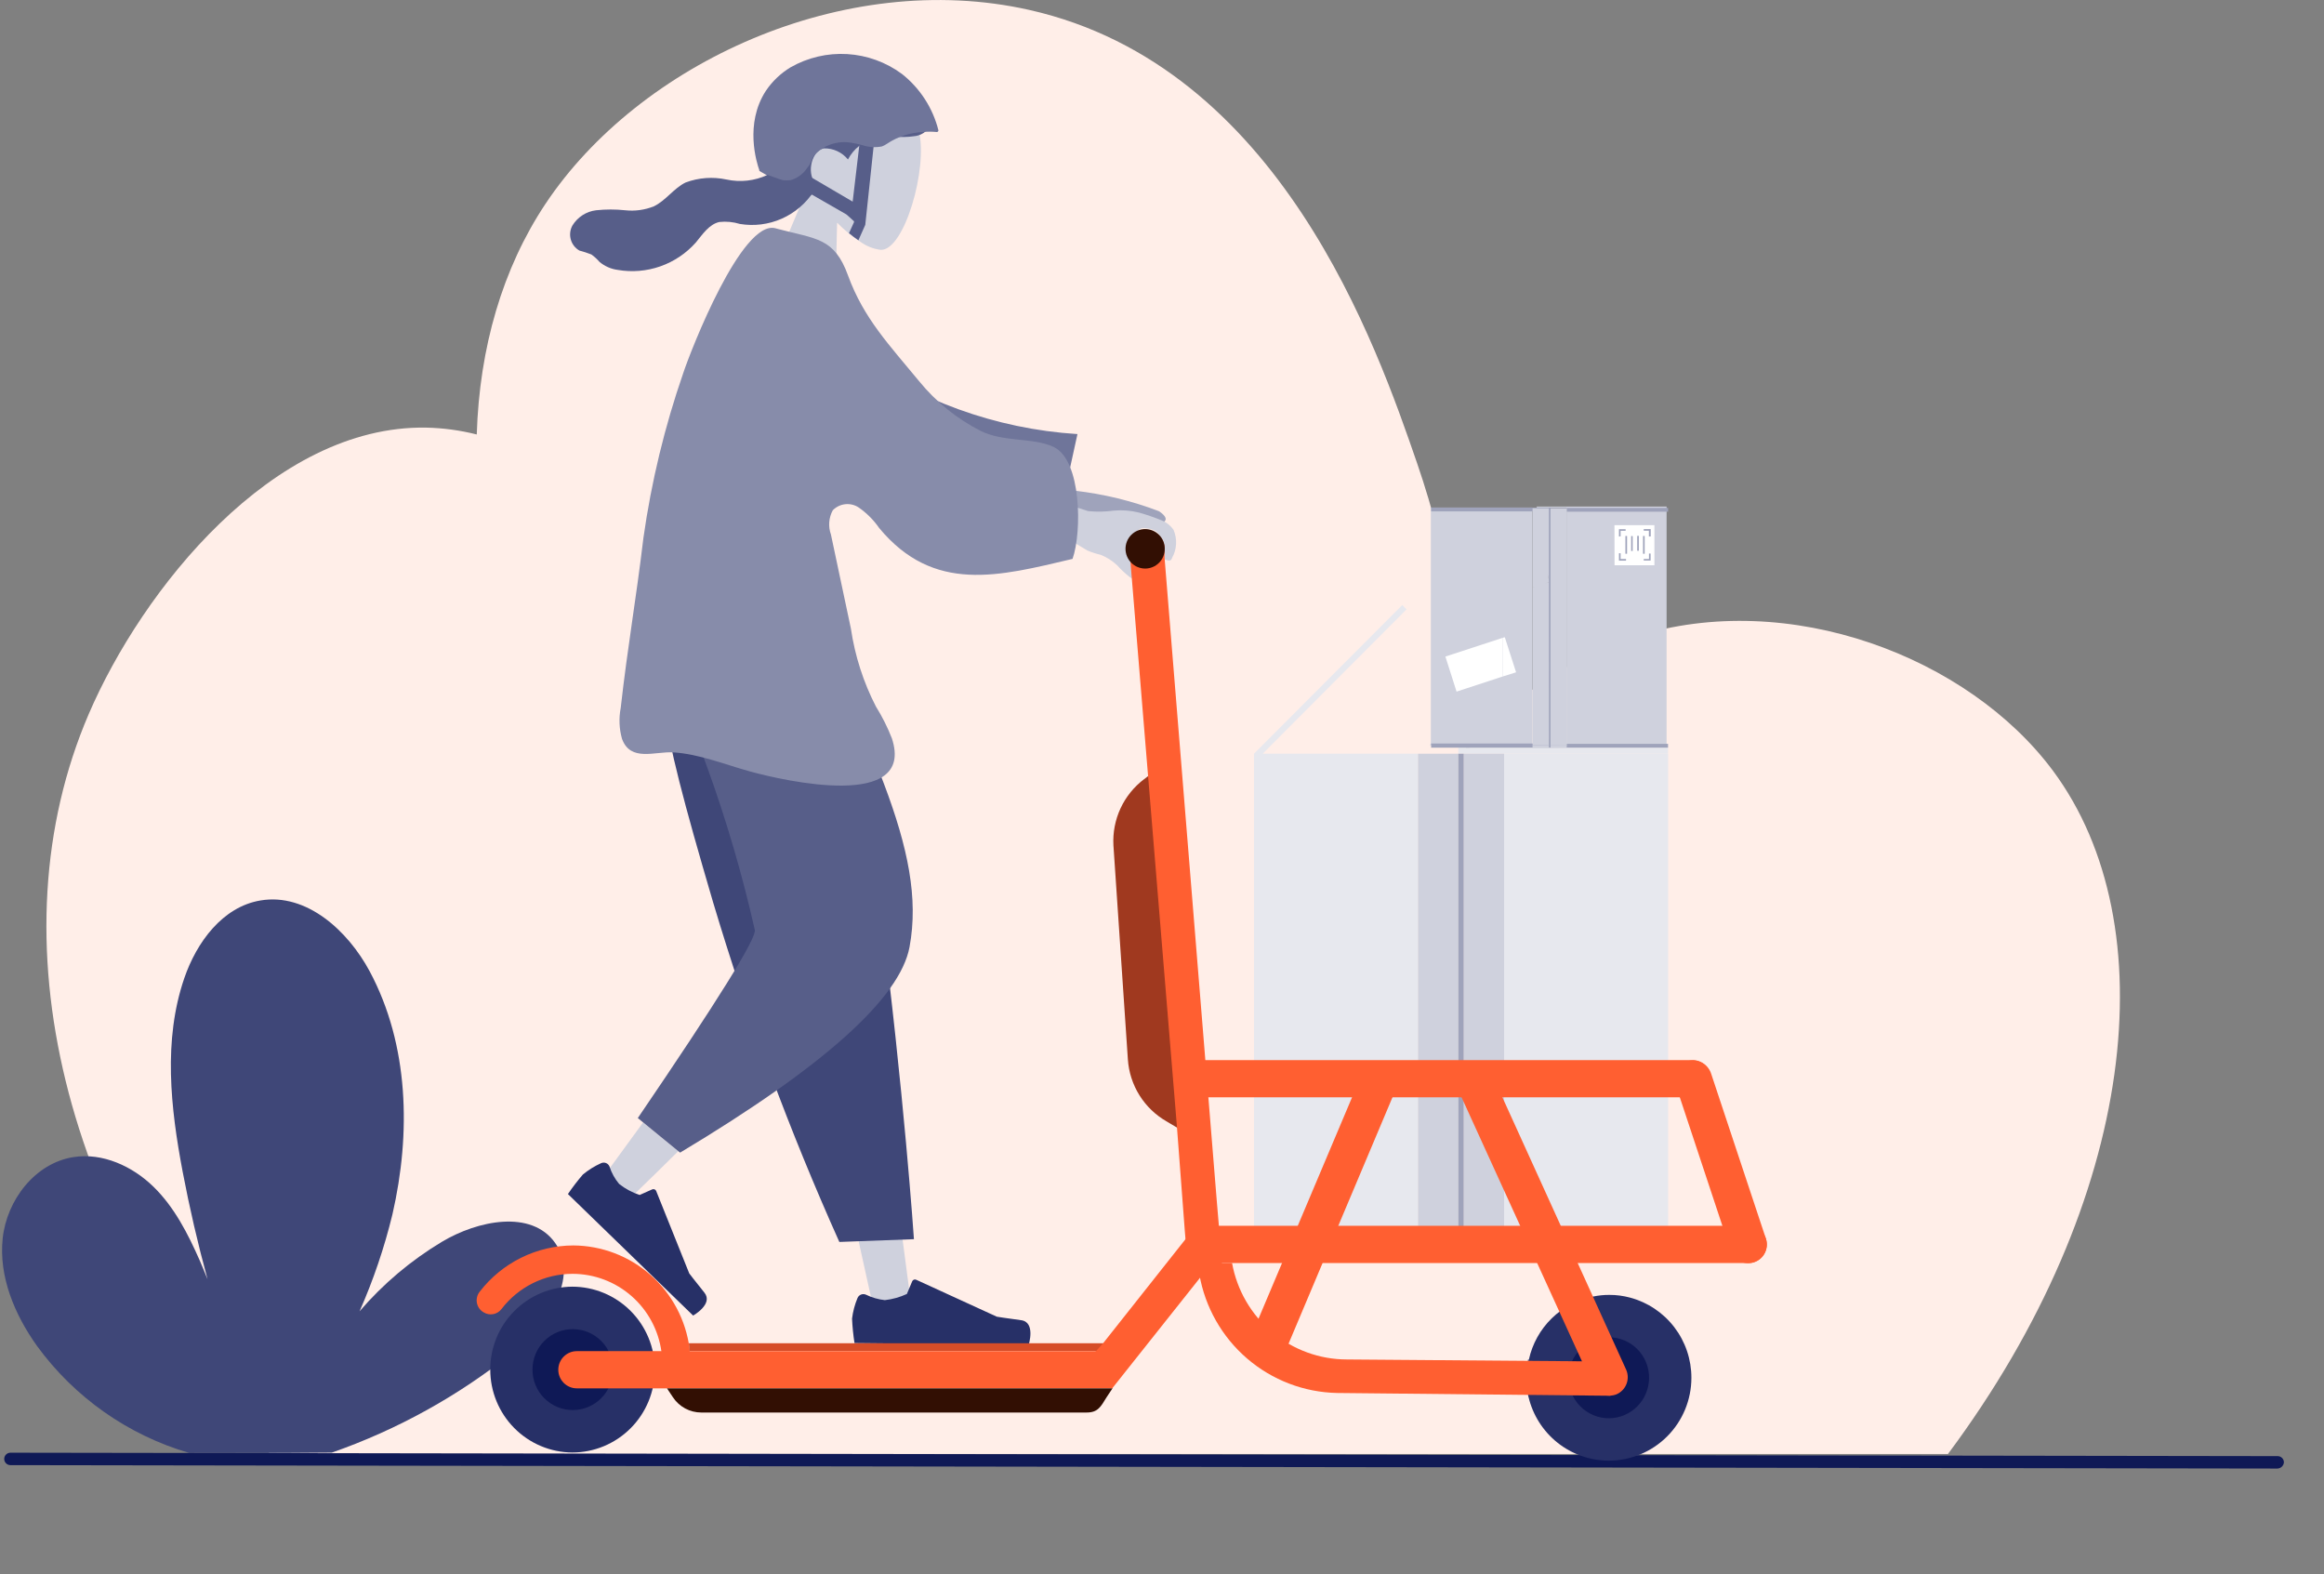 <?xml version="1.0" encoding="UTF-8"?> <svg xmlns="http://www.w3.org/2000/svg" width="440" height="298" viewBox="0 0 440 298" fill="none"><rect x="0" y="0" width="440" height="298" fill="#808080" stroke="none"/><g clip-path="url(#clip0_2231_19772)"><path d="M368.807 275.247H51.125C11.879 231.502 -1.356 177.416 16.793 135.188C26.891 111.695 51.607 80.485 80.66 80.95C83.9 81.017 87.123 81.453 90.264 82.249C90.77 65.827 95.143 50.798 103.269 38.598C120.977 12.011 159.698 -6.012 194.836 1.871C242.397 12.541 260.663 65.556 268.319 87.749C274.349 105.335 277.469 123.786 277.558 142.376C286.385 132 297.39 124.371 309.583 120.524C338.73 111.319 372.738 124.395 388.716 145.947C410.218 174.945 404.769 226.996 368.807 275.247Z" fill="#FFEEE8"></path><path d="M105.099 235.29C100.597 228.931 90.44 231.043 83.691 235.067C77.811 238.592 72.537 243.041 68.072 248.242C70.688 242.322 72.771 236.18 74.298 229.89C77.829 214.532 77.435 197.792 69.991 183.875C65.871 176.193 58.027 168.993 49.318 170.463C42.138 171.657 37.213 178.387 34.888 185.186C30.875 196.898 32.281 209.691 34.588 221.844C35.887 228.671 37.456 235.447 39.296 242.172C38.801 240.996 38.331 239.784 37.807 238.602C35.577 233.549 33.017 228.52 29.05 224.649C25.084 220.779 19.441 218.179 13.915 219.044C6.618 220.185 1.274 227.214 0.509 234.437C-0.256 241.66 2.763 248.848 6.983 254.766C14.088 264.527 24.228 271.661 35.818 275.053H54.279L62.806 274.994C75.272 270.641 86.902 264.192 97.196 255.924C103.599 250.789 109.813 241.949 105.099 235.29Z" fill="#3F4778"></path><path d="M431.174 278.006L1.975 277.359C1.663 277.359 1.363 277.235 1.143 277.014C0.922 276.794 0.798 276.494 0.798 276.182C0.798 275.87 0.922 275.571 1.143 275.351C1.363 275.13 1.663 275.006 1.975 275.006L431.233 275.653C431.545 275.653 431.844 275.777 432.065 275.998C432.285 276.218 432.41 276.517 432.41 276.829C432.384 277.143 432.244 277.436 432.016 277.653C431.788 277.87 431.488 277.995 431.174 278.006Z" fill="#0F1956"></path><path fill-rule="evenodd" clip-rule="evenodd" d="M153.325 101.404L172.316 245.522L165.527 248.383L149.504 175.808L125.779 94.183L153.325 101.404Z" fill="#CFD1DD"></path><path fill-rule="evenodd" clip-rule="evenodd" d="M167.525 246.125C168.969 245.963 170.377 245.568 171.696 244.958L172.704 242.564C172.733 242.491 172.777 242.426 172.833 242.371C172.889 242.317 172.956 242.274 173.028 242.247C173.101 242.219 173.179 242.207 173.257 242.212C173.335 242.216 173.411 242.237 173.48 242.272L188.727 249.259C188.727 249.259 190.531 249.551 193.325 249.921C196.118 250.29 194.76 254.572 194.76 254.572C194.76 254.572 163.606 254.3 161.783 254.261C161.544 252.726 161.389 251.18 161.317 249.629C161.481 248.29 161.827 246.98 162.346 245.736C162.407 245.586 162.497 245.45 162.612 245.335C162.727 245.221 162.864 245.132 163.015 245.072C163.165 245.012 163.326 244.983 163.487 244.987C163.649 244.99 163.808 245.027 163.956 245.094C165.077 245.642 166.285 245.991 167.525 246.125Z" fill="#273067"></path><path fill-rule="evenodd" clip-rule="evenodd" d="M135.033 170.884C123.626 132.076 124.79 131.726 124.208 102.202L155.401 105.393C161.337 133.536 161.667 133.419 166.71 172.305C171.133 206.578 173.034 234.584 173.034 234.584L158.912 235.11C149.558 214.249 141.581 192.794 135.033 170.884Z" fill="#3F4778"></path><path fill-rule="evenodd" clip-rule="evenodd" d="M113.83 223.316L118.699 227.442L120.27 225.904C123.128 223.14 125.844 220.481 128.418 217.925L121.764 212.475L115.479 221.097L113.83 223.316Z" fill="#CFD1DD"></path><path fill-rule="evenodd" clip-rule="evenodd" d="M120.755 211.658L121.764 212.475L128.418 217.924L128.767 218.197C155.925 201.926 170.403 188.952 172.2 179.272C175.634 160.861 164.13 140.64 147.428 103.369L145.624 104.673L135.615 111.933L121.357 116.312C130.989 135.245 138.229 155.31 142.909 176.042C143.245 177.612 135.86 189.484 120.755 211.658Z" fill="#575E89"></path><path fill-rule="evenodd" clip-rule="evenodd" d="M117.225 224.133C118.386 225.05 119.699 225.755 121.104 226.215L123.471 225.164C123.543 225.13 123.621 225.111 123.701 225.11C123.781 225.108 123.86 225.123 123.933 225.154C124.007 225.186 124.073 225.232 124.127 225.291C124.181 225.35 124.222 225.419 124.247 225.495L130.493 241.065C130.493 241.065 131.618 242.544 133.364 244.705C135.11 246.865 131.23 249.045 131.23 249.045L107.525 226.04C108.399 224.755 109.345 223.52 110.357 222.342C111.402 221.479 112.557 220.759 113.791 220.202C113.938 220.132 114.098 220.093 114.26 220.088C114.423 220.082 114.584 220.111 114.735 220.171C114.886 220.231 115.024 220.322 115.138 220.438C115.253 220.554 115.342 220.692 115.401 220.844C115.79 222.049 116.409 223.166 117.225 224.133Z" fill="#273067"></path><path d="M315.807 141.516H276.098V142.683H315.807V141.516Z" fill="#E7E8EE"></path><path d="M237.417 142.683V234.954H268.474V142.683H239.066L266.302 115.358L265.487 114.541L237.417 142.683Z" fill="#E7E8EE"></path><path d="M276.098 142.683H268.475V234.935H276.098V142.683Z" fill="#CFD1DD"></path><path d="M284.769 142.683H277.126V234.935H284.769V142.683Z" fill="#CFD1DD"></path><path d="M315.827 142.683H284.77V234.935H315.827V142.683Z" fill="#E7E8EE"></path><path d="M277.126 142.683H276.098V234.935H277.126V142.683Z" fill="#9FA3BB"></path><path fill-rule="evenodd" clip-rule="evenodd" d="M288.959 260.819C288.953 262.033 289.096 263.242 289.386 264.42H304.788C305.251 264.42 305.709 264.328 306.137 264.15C306.564 263.972 306.952 263.71 307.278 263.381C307.604 263.052 307.863 262.661 308.038 262.232C308.213 261.802 308.302 261.342 308.3 260.878C308.3 259.944 307.93 259.048 307.271 258.387C306.613 257.726 305.72 257.355 304.788 257.355H289.27C289.038 258.495 288.934 259.657 288.959 260.819Z" fill="#878CAA"></path><path fill-rule="evenodd" clip-rule="evenodd" d="M334.333 234.468L323.993 203.328C323.732 202.468 323.164 201.735 322.399 201.268C321.633 200.802 320.723 200.634 319.842 200.798C319.361 200.901 318.908 201.105 318.511 201.396C318.114 201.687 317.782 202.058 317.537 202.485C317.292 202.913 317.139 203.387 317.089 203.877C317.038 204.368 317.09 204.864 317.243 205.332L327.64 236.706C327.933 237.595 328.565 238.331 329.397 238.754C330.229 239.177 331.195 239.252 332.082 238.963C332.526 238.818 332.936 238.586 333.289 238.281C333.642 237.976 333.932 237.604 334.141 237.186C334.35 236.768 334.475 236.312 334.508 235.846C334.541 235.379 334.481 234.911 334.333 234.468Z" fill="#FF5F31"></path><path fill-rule="evenodd" clip-rule="evenodd" d="M243.548 255.35L264.071 206.695C264.439 205.873 264.492 204.944 264.22 204.086C263.948 203.228 263.37 202.5 262.597 202.043C262.168 201.805 261.693 201.659 261.204 201.616C260.716 201.573 260.223 201.633 259.759 201.792C259.295 201.952 258.869 202.207 258.509 202.542C258.149 202.877 257.863 203.284 257.67 203.736L237.069 252.489C236.886 252.921 236.791 253.384 236.791 253.852C236.79 254.321 236.882 254.785 237.063 255.217C237.244 255.649 237.509 256.04 237.844 256.367C238.178 256.694 238.574 256.951 239.009 257.121C239.847 257.473 240.788 257.484 241.634 257.154C242.48 256.824 243.166 256.177 243.548 255.35Z" fill="#FF5F31"></path><path fill-rule="evenodd" clip-rule="evenodd" d="M219.416 96.772C220.522 97.472 222.093 99.029 218.291 99.263C214.489 99.496 210.532 99.886 210.357 101.209C210.357 101.812 210.764 102.396 211.249 103C211.734 103.603 212.588 104.615 212.297 105.685C212.006 106.756 207.854 104.518 200.056 98.329L176.895 92.49L178.311 80.229L203.529 92.899C208.965 93.519 214.302 94.821 219.416 96.772Z" fill="#9FA3BB"></path><path fill-rule="evenodd" clip-rule="evenodd" d="M173.984 24.878C172.316 17.891 156.138 10.806 152.122 22.737C151.069 26.106 151.213 29.738 152.53 33.013C152.761 33.646 153.034 34.264 153.344 34.862L152.607 36.322L144.518 55.531L158.097 59.093L158.485 42.16C159.183 42.861 159.921 43.542 160.638 44.106C161.356 44.671 161.841 45.041 162.404 45.449C162.563 45.573 162.731 45.684 162.908 45.78C164.049 46.613 165.386 47.136 166.788 47.298C171.23 47.376 175.692 31.884 173.984 24.878Z" fill="#CFD1DD"></path><path fill-rule="evenodd" clip-rule="evenodd" d="M164.887 14.738C166.824 15.147 168.684 15.863 170.396 16.859C172.581 18.657 174.315 20.943 175.459 23.535C175.531 23.694 175.568 23.866 175.568 24.041C175.568 24.215 175.531 24.388 175.459 24.547C175.299 24.809 175.08 25.029 174.819 25.189C174.271 25.54 173.644 25.748 172.995 25.793C170.551 26.162 168.029 25.656 165.624 26.162C164.542 26.436 163.529 26.937 162.653 27.631C161.777 28.326 161.058 29.198 160.542 30.191C159.998 29.518 159.308 28.979 158.525 28.615C157.741 28.25 156.885 28.071 156.022 28.089C154.586 28.323 153.772 29.938 153.578 31.3C153.474 31.944 153.498 32.602 153.647 33.236C153.797 33.871 154.07 34.47 154.45 34.998C154.597 35.192 154.733 35.393 154.858 35.602C154.858 35.777 154.858 35.874 154.722 36.01C154.321 36.396 153.879 36.736 153.403 37.022C152.795 37.328 152.12 37.473 151.44 37.442C150.761 37.411 150.101 37.207 149.523 36.847C148.899 36.538 148.308 36.166 147.758 35.738C147.174 35.32 146.623 34.858 146.109 34.356C145.594 33.794 145.196 33.135 144.939 32.416C144.683 31.697 144.573 30.934 144.615 30.172C144.691 28.422 145.038 26.695 145.644 25.053C146.22 23.345 147.008 21.717 147.991 20.207C148.851 18.789 149.985 17.558 151.327 16.587L164.887 14.738Z" fill="#575E89"></path><path fill-rule="evenodd" clip-rule="evenodd" d="M155.187 89.201C166.225 97.939 184.654 100.061 200.58 97.745L203.994 82.175C188.509 81.197 173.627 75.795 161.104 66.605C158.657 66.98 156.373 68.065 154.533 69.726C152.693 71.387 151.378 73.552 150.749 75.953C150.12 78.355 150.206 80.889 150.994 83.243C151.783 85.597 153.24 87.668 155.187 89.201Z" fill="#6F759A"></path><path fill-rule="evenodd" clip-rule="evenodd" d="M210.92 96.655C212.494 96.523 214.079 96.648 215.614 97.025C217.076 97.436 218.514 97.929 219.92 98.504C220.838 98.87 221.627 99.5 222.19 100.314C222.551 101.162 222.713 102.083 222.662 103.004C222.612 103.926 222.351 104.823 221.899 105.627C221.869 105.785 221.787 105.929 221.666 106.036C221.553 106.097 221.427 106.129 221.298 106.129C221.169 106.129 221.042 106.097 220.929 106.036C220.691 105.975 220.457 105.897 220.231 105.802C220.231 105.802 220.056 105.802 220.017 105.666C219.987 105.591 219.987 105.507 220.017 105.432C219.882 103.778 220.386 101.404 218.679 100.45C218.19 100.202 217.655 100.056 217.108 100.022C216.757 99.935 216.391 99.935 216.041 100.022C215.61 100.241 215.228 100.545 214.918 100.916C214.608 101.288 214.376 101.718 214.237 102.182C214.004 102.673 213.91 103.218 213.965 103.759C214.021 104.229 214.166 104.685 214.392 105.101C214.601 105.687 214.947 106.215 215.401 106.639C215.633 106.853 215.905 106.989 216.099 107.184C216.312 107.4 216.453 107.677 216.502 107.977C216.551 108.277 216.505 108.585 216.371 108.858C216.238 109.137 216.019 109.368 215.747 109.514C215.475 109.661 215.163 109.718 214.857 109.675C214.561 109.62 214.278 109.507 214.023 109.344C213.108 108.637 212.258 107.849 211.482 106.989C210.592 106.162 209.56 105.503 208.437 105.043C207.554 104.84 206.691 104.56 205.857 104.206L202.947 102.455L181.608 101.014L182.326 89.181L206.012 96.752C207.646 96.919 209.294 96.887 210.92 96.655Z" fill="#CFD1DD"></path><path fill-rule="evenodd" clip-rule="evenodd" d="M157.321 101.189C157.051 100.443 156.942 99.647 157.002 98.855C157.062 98.063 157.29 97.293 157.67 96.596C158.301 95.951 159.135 95.546 160.03 95.45C160.926 95.354 161.827 95.573 162.578 96.071C164.094 97.125 165.408 98.443 166.458 99.963C176.797 112.419 189.154 109.091 203.063 105.802C204.867 100.703 204.77 87.06 199.474 84.608C195.595 82.778 190.047 83.751 185.663 81.572C181.174 79.283 177.21 76.082 174.023 72.171C168.475 65.418 163.529 60.319 160.561 52.164C157.961 44.943 154.45 45.255 147.312 43.347L146.807 43.211C140.464 41.538 130.804 66.235 129.349 70.653C125.843 80.765 123.322 91.193 121.822 101.793C120.348 114.093 118.912 121.742 117.516 134.042C117.141 135.981 117.227 137.981 117.768 139.881C119.378 144.279 124.014 142.216 127.467 142.43C132.355 142.722 137.36 144.766 142.035 146.05C148.534 147.841 173.344 153.465 168.863 139.783C168.043 137.683 167.03 135.663 165.837 133.75C163.461 129.134 161.862 124.156 161.104 119.017L157.321 101.189Z" fill="#878CAA"></path><path fill-rule="evenodd" clip-rule="evenodd" d="M220.89 212.3L224.77 214.616L220.27 144.707L216.623 147.49C214.701 148.939 213.164 150.84 212.149 153.026C211.134 155.212 210.672 157.616 210.803 160.024L213.538 200.545C213.699 202.961 214.454 205.3 215.737 207.352C217.02 209.404 218.791 211.104 220.89 212.3Z" fill="#A0391F"></path><path d="M288.96 260.819C288.953 262.033 289.097 263.242 289.386 264.42C290.191 267.86 292.132 270.926 294.893 273.12C297.654 275.314 301.073 276.507 304.595 276.506C308.741 276.506 312.718 274.853 315.651 271.911C318.583 268.97 320.23 264.98 320.23 260.819C320.233 257.355 319.093 253.986 316.988 251.24C314.882 248.494 311.93 246.524 308.591 245.639C307.326 245.299 306.021 245.129 304.711 245.133C303.675 245.126 302.641 245.231 301.627 245.444C298.665 246.027 295.936 247.465 293.776 249.581C291.615 251.696 290.117 254.398 289.464 257.355C289.167 258.487 288.997 259.649 288.96 260.819Z" fill="#273067"></path><path d="M296.971 260.82C296.969 259.813 297.164 258.817 297.546 257.887C297.928 256.956 298.489 256.111 299.197 255.398C299.905 254.686 300.747 254.121 301.673 253.735C302.599 253.35 303.592 253.151 304.595 253.151C305.597 253.151 306.591 253.35 307.517 253.735C308.443 254.121 309.284 254.686 309.992 255.398C310.7 256.111 311.262 256.956 311.644 257.887C312.026 258.817 312.221 259.813 312.218 260.82C312.218 262.85 311.416 264.797 309.987 266.235C308.557 267.672 306.618 268.483 304.595 268.488C302.571 268.483 300.632 267.672 299.203 266.235C297.774 264.797 296.971 262.85 296.971 260.82Z" fill="#0F1956"></path><path d="M92.821 259.262C92.816 255.121 94.446 251.145 97.354 248.206C100.262 245.266 104.212 243.601 108.34 243.576C112.487 243.576 116.464 245.228 119.396 248.17C122.328 251.112 123.975 255.102 123.975 259.262C123.978 261.324 123.575 263.366 122.791 265.271C122.006 267.177 120.855 268.908 119.403 270.367C117.95 271.826 116.226 272.983 114.328 273.772C112.43 274.562 110.395 274.968 108.34 274.968C104.21 274.938 100.26 273.269 97.353 270.326C94.445 267.383 92.816 263.406 92.821 259.262Z" fill="#273067"></path><path d="M100.814 259.262C100.814 257.234 101.617 255.288 103.046 253.854C104.476 252.42 106.415 251.614 108.437 251.614C110.459 251.614 112.398 252.42 113.828 253.854C115.257 255.288 116.061 257.234 116.061 259.262C116.063 260.269 115.868 261.265 115.486 262.195C115.104 263.126 114.543 263.971 113.835 264.683C113.126 265.396 112.285 265.961 111.359 266.347C110.433 266.732 109.44 266.931 108.437 266.931C107.434 266.931 106.441 266.732 105.515 266.347C104.589 265.961 103.748 265.396 103.039 264.683C102.331 263.971 101.77 263.126 101.388 262.195C101.006 261.265 100.811 260.269 100.814 259.262Z" fill="#0F1956"></path><path fill-rule="evenodd" clip-rule="evenodd" d="M227.99 232.054V239.099H330.996C331.459 239.099 331.917 239.008 332.344 238.829C332.772 238.651 333.16 238.39 333.486 238.061C333.812 237.732 334.07 237.341 334.246 236.911C334.421 236.482 334.51 236.021 334.507 235.557C334.507 235.096 334.416 234.638 334.24 234.212C334.063 233.786 333.804 233.399 333.478 233.073C333.151 232.748 332.764 232.49 332.338 232.315C331.912 232.14 331.456 232.051 330.996 232.054H227.99Z" fill="#FF5F31"></path><path fill-rule="evenodd" clip-rule="evenodd" d="M227.99 200.681V207.726H320.463C320.924 207.724 321.38 207.63 321.805 207.451C322.23 207.271 322.616 207.01 322.94 206.681C323.264 206.352 323.521 205.962 323.695 205.534C323.869 205.105 323.957 204.647 323.954 204.184C323.954 203.255 323.587 202.364 322.932 201.707C322.277 201.05 321.389 200.681 320.463 200.681H227.99Z" fill="#FF5F31"></path><path d="M130.551 255.273C130.605 255.642 130.578 256.019 130.472 256.377C130.366 256.735 130.185 257.066 129.94 257.347C129.694 257.628 129.392 257.853 129.052 258.005C128.712 258.158 128.344 258.235 127.972 258.231H127.816C127.18 258.222 126.569 257.982 126.095 257.557C125.621 257.131 125.316 256.548 125.236 255.915C124.683 251.827 122.673 248.078 119.577 245.362C116.482 242.647 112.51 241.148 108.398 241.143C105.799 241.146 103.236 241.747 100.905 242.901C98.574 244.055 96.538 245.731 94.955 247.799C94.572 248.307 94.014 248.654 93.391 248.772C92.767 248.891 92.122 248.773 91.58 248.441C91.251 248.258 90.966 248.004 90.745 247.7C90.523 247.395 90.37 247.045 90.296 246.675C90.223 246.305 90.23 245.923 90.318 245.556C90.405 245.189 90.571 244.845 90.804 244.549C92.897 241.827 95.583 239.621 98.656 238.1C101.729 236.579 105.108 235.782 108.534 235.771C113.934 235.801 119.14 237.793 123.188 241.379C127.237 244.964 129.853 249.9 130.551 255.273Z" fill="#FF5F31"></path><path d="M211.308 255.74H130.552L130.416 254.28H211.308V255.74Z" fill="#D64D28"></path><path fill-rule="evenodd" clip-rule="evenodd" d="M210.667 262.824V255.779H109.213C108.282 255.779 107.389 256.15 106.73 256.811C106.072 257.471 105.702 258.367 105.702 259.301C105.702 260.236 106.072 261.132 106.73 261.792C107.389 262.453 108.282 262.824 109.213 262.824H210.667Z" fill="#FF5F31"></path><path fill-rule="evenodd" clip-rule="evenodd" d="M208.824 254.319L207.544 255.74L207.505 255.759L207.292 255.993L210.57 262.824L210.667 262.707L229.309 239.236L225.759 232.93L208.824 254.319Z" fill="#FF5F31"></path><path fill-rule="evenodd" clip-rule="evenodd" d="M209.503 264.517L210.628 262.824H126.284L127.409 264.517C127.996 265.402 128.792 266.128 129.726 266.631C130.66 267.133 131.703 267.397 132.763 267.398H205.72C207.854 267.398 208.397 266.327 209.503 264.517Z" fill="#320F03"></path><path fill-rule="evenodd" clip-rule="evenodd" d="M213.829 103.739L213.945 105.121L214.217 108.663L217.398 147.315L222.791 212.845L224.324 233.086L225.041 241.805L227.214 239.858L231.443 240.267L230.861 233.124L230.57 229.699L230.395 227.636L220.483 105.588V104.576V103.778C220.488 103.412 220.422 103.048 220.289 102.707C220.079 102.064 219.671 101.505 219.123 101.109C218.576 100.714 217.918 100.504 217.243 100.508C216.625 100.502 216.017 100.673 215.491 101C214.966 101.327 214.544 101.798 214.275 102.357C214.026 102.779 213.873 103.251 213.829 103.739Z" fill="#FF5F31"></path><path d="M213.092 103.895C213.092 102.904 213.484 101.953 214.183 101.253C214.881 100.552 215.829 100.158 216.817 100.158C217.305 100.158 217.788 100.255 218.239 100.443C218.69 100.631 219.099 100.906 219.443 101.254C219.788 101.601 220.06 102.013 220.245 102.466C220.431 102.92 220.524 103.405 220.522 103.895C220.524 104.385 220.431 104.87 220.245 105.323C220.06 105.777 219.788 106.189 219.443 106.536C219.099 106.883 218.69 107.159 218.239 107.347C217.788 107.535 217.305 107.632 216.817 107.632C215.829 107.632 214.881 107.238 214.183 106.537C213.484 105.836 213.092 104.886 213.092 103.895Z" fill="#320F03"></path><path d="M162.869 26.026L161.434 38.17L152.607 32.993L150.668 31.806C150.577 32.03 150.466 32.245 150.338 32.449C150.242 32.626 150.131 32.795 150.008 32.955C149.751 33.327 149.472 33.685 149.174 34.025L150.939 35.232L152.743 36.283L160.231 40.584C160.813 41.129 160.6 40.856 161.686 41.888V42.063L160.735 44.145C161.337 44.651 161.938 45.08 162.52 45.488L163.82 42.569L165.585 25.987C164.696 26.215 163.765 26.228 162.869 26.026Z" fill="#575E89"></path><path d="M144.906 33.013C146.337 33.904 148.024 34.288 149.698 34.103C150.943 33.739 152.025 32.955 152.763 31.884C153.81 30.6 153.442 30.269 154.276 29.257C155.14 28.368 156.204 27.699 157.378 27.306C158.552 26.913 159.803 26.808 161.026 26.999C161.772 27.112 162.51 27.268 163.238 27.466C164.442 27.878 165.733 27.965 166.982 27.719C167.318 27.59 167.637 27.42 167.932 27.213C169.956 25.862 172.312 25.094 174.741 24.995C175.612 24.903 176.489 24.903 177.36 24.995C177.554 24.995 177.69 24.82 177.67 24.664C176.605 20.442 174.176 16.692 170.764 13.998C167.743 11.765 164.142 10.459 160.396 10.237C156.65 10.016 152.92 10.89 149.659 12.753C147.806 13.877 146.217 15.391 145.003 17.19C140.929 23.438 143.258 30.814 143.762 32.215C143.762 32.215 143.762 32.312 143.762 32.351L144.906 33.013Z" fill="#6F759A"></path><path d="M292.296 110.512L293.266 110.2L292.916 110.337L292.451 110.492L292.296 110.512ZM290.977 96.09H296.583V96.791V140.717V140.951H308.474H308.843H315.535V95.896H300.812H296.389H293.052H292.664H290.899L290.977 96.09ZM270.744 141.068H290.143V140.795V111.174V101.754V96.09H284.827H284.478H270.899V96.83V139.783V140.756L270.744 141.068ZM292.335 110.473L293.305 110.162L292.955 110.298L292.49 110.453L292.335 110.473Z" fill="#CFD1DD"></path><path d="M293.382 96.149H315.826V96.869H293.382V96.149Z" fill="#9FA3BB"></path><path d="M270.958 96.09H293.401V96.81H270.958V96.09Z" fill="#9FA3BB"></path><path d="M293.382 140.815H315.807V141.535H293.382V140.815Z" fill="#9FA3BB"></path><path d="M270.938 141.535H271.113H293.227H293.363V140.756H270.958V141.496L270.938 141.535Z" fill="#9FA3BB"></path><path d="M290.162 101.929V111.174L290.473 111.076L290.162 111.193V140.815V141.087H293.576H296.37H296.641V140.854V96.927V96.227H290.162V101.89V101.929ZM293.343 110.181L292.374 110.492L292.839 110.337L293.188 110.201H293.305L293.343 110.181ZM293.343 109.928L292.975 108.682L293.305 109.675V109.831L293.343 109.928ZM292.335 106.697L292.49 107.164L292.335 106.697Z" fill="#CFD1DD"></path><path d="M292.878 108.682L293.246 109.928V109.85L293.208 109.695L292.878 108.702V108.682Z" fill="#CFD1DD"></path><path d="M292.548 107.69L292.878 108.683V108.644L292.548 107.69Z" fill="#CFD1DD"></path><path d="M292.238 106.678L292.393 107.203V107.145L292.238 106.678Z" fill="#CFD1DD"></path><path d="M290.162 141.087L290.143 141.554H293.363L296.622 141.515L296.641 141.029L296.37 141.009L293.576 141.029H293.382L293.363 141.048L293.285 141.029L293.033 141.068L290.162 141.087Z" fill="#CFD1DD"></path><path d="M290.143 111.154V111.174L290.472 111.076L290.143 111.154Z" fill="#CFD1DD"></path><path d="M284.537 120.73L284.498 128.067L287.039 127.269L284.905 120.632L284.537 120.73Z" fill="white"></path><path d="M273.654 124.291L275.768 130.928L284.498 128.067L284.536 120.73L273.654 124.291Z" fill="white"></path><path d="M305.662 99.419H313.227V107.009H305.681L305.662 99.419Z" fill="white"></path><path d="M312.529 101.559V100.158H311.209V100.469H312.179V101.559H312.529Z" fill="#9FA3BB"></path><path d="M306.826 101.52V100.489H307.776V100.177H306.515V101.579L306.826 101.52Z" fill="#9FA3BB"></path><path d="M307.854 106.133V105.822H306.826V104.732H306.515V106.133H307.854Z" fill="#9FA3BB"></path><path d="M312.509 106.113V104.79H312.199V105.821H311.209V106.113H312.509Z" fill="#9FA3BB"></path><path d="M311.074 101.462H311.384V104.829H311.074V101.462Z" fill="#9FA3BB"></path><path d="M309.968 101.442H310.279V104.264H309.968V101.442Z" fill="#9FA3BB"></path><path d="M308.824 101.481H309.115V104.303H308.824V101.481Z" fill="#9FA3BB"></path><path d="M307.737 101.462H308.048V104.829H307.737V101.462Z" fill="#9FA3BB"></path><path d="M293.247 96.09H293.557V141.515H293.266L293.247 96.09Z" fill="#9FA3BB"></path><path fill-rule="evenodd" clip-rule="evenodd" d="M154.082 36.205C152.603 38.494 150.489 40.299 148.001 41.399C145.512 42.498 142.758 42.844 140.076 42.394C138.821 42.008 137.501 41.883 136.197 42.024C134.257 42.452 133.035 44.34 131.735 45.916C129.911 47.967 127.598 49.518 125.012 50.424C122.426 51.329 119.652 51.56 116.953 51.093C115.682 50.928 114.484 50.401 113.5 49.575C113.047 49.049 112.532 48.579 111.968 48.174C111.226 47.884 110.468 47.637 109.698 47.435C108.899 46.977 108.312 46.222 108.065 45.332C107.818 44.443 107.931 43.492 108.379 42.686C108.861 41.898 109.515 41.229 110.291 40.73C111.067 40.232 111.945 39.915 112.86 39.805C114.691 39.611 116.538 39.611 118.369 39.805C120.206 40.004 122.064 39.75 123.782 39.066C126.051 37.976 127.545 35.66 129.795 34.55C132.274 33.621 134.967 33.426 137.554 33.986C140.167 34.552 142.892 34.244 145.314 33.11L154.082 36.205Z" fill="#575E89"></path><path fill-rule="evenodd" clip-rule="evenodd" d="M301.51 262.084L276.292 206.792C275.918 205.973 275.86 205.045 276.129 204.186C276.398 203.327 276.974 202.598 277.747 202.141C278.177 201.902 278.651 201.757 279.14 201.713C279.629 201.67 280.121 201.73 280.586 201.89C281.05 202.049 281.476 202.305 281.835 202.64C282.195 202.974 282.481 203.381 282.675 203.834L307.893 259.321C308.075 259.746 308.172 260.204 308.179 260.667C308.185 261.13 308.1 261.59 307.929 262.02C307.758 262.451 307.503 262.843 307.181 263.174C306.859 263.506 306.474 263.771 306.05 263.953C305.199 264.293 304.25 264.288 303.404 263.939C302.557 263.59 301.878 262.926 301.51 262.084Z" fill="#FF5F31"></path><path fill-rule="evenodd" clip-rule="evenodd" d="M304.905 264.225C304.615 263.246 304.472 262.23 304.478 261.209C304.478 260.043 304.608 258.881 304.866 257.744L255.031 257.355C249.846 257.355 244.825 255.527 240.846 252.19C236.868 248.853 234.185 244.22 233.266 239.099H229.018L227.078 241.26C228.157 247.456 231.35 253.083 236.11 257.177C240.87 261.271 246.901 263.577 253.169 263.7L304.905 264.225Z" fill="#FF5F31"></path></g><defs><clipPath id="clip0_2231_19772"><rect width="432" height="278" fill="white" transform="translate(0.416)"></rect></clipPath></defs></svg> 